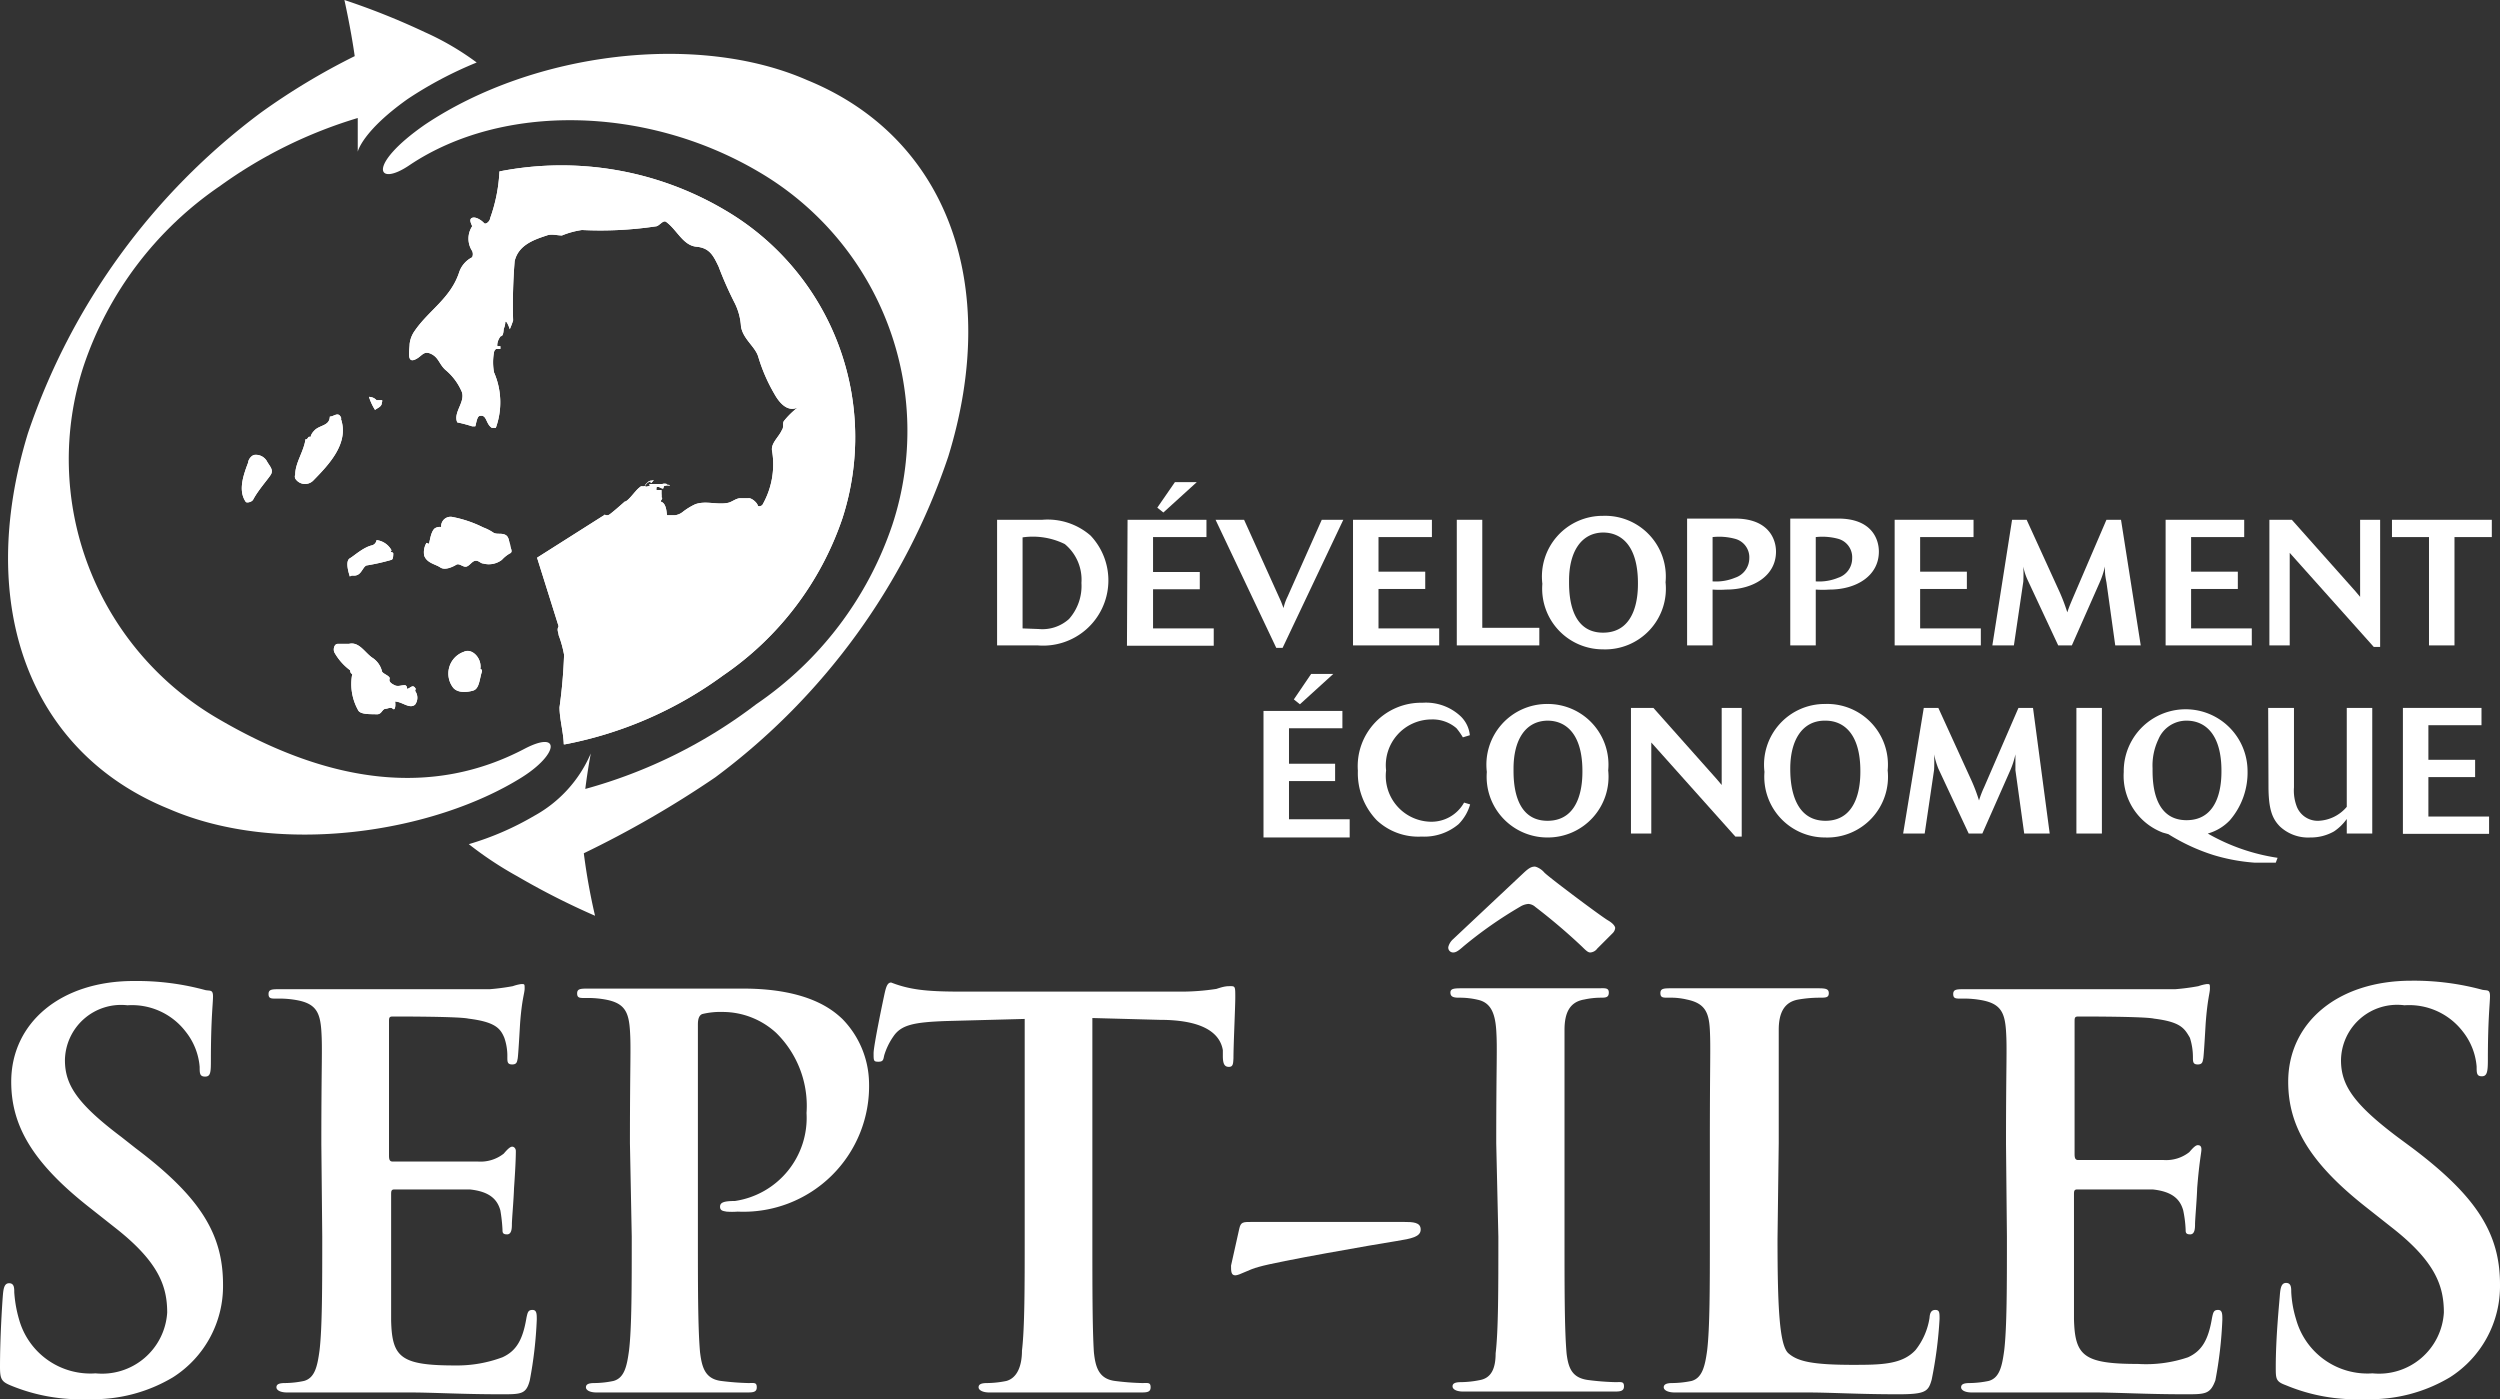 <svg xmlns="http://www.w3.org/2000/svg" xmlns:xlink="http://www.w3.org/1999/xlink" viewBox="0 0 82.39 46.11"><rect x="0" y="0" width="82.39" height="46.11" fill="#333333" stroke="none"/><defs><style>.cls-1{fill:none;}.cls-2,.cls-4{fill:#fff;}.cls-3{clip-path:url(#clip-path);}.cls-4{fill-rule:evenodd;}</style><clipPath id="clip-path" transform="translate(0 0)"><rect class="cls-1" width="82.39" height="46.11"/></clipPath></defs><g id="Layer_2" data-name="Layer 2"><g id="Layer_1-2" data-name="Layer 1"><path class="cls-2" d="M41.64,27.6h2.84V27h-2V25.74H44v-.57H42.48V24h1.76v-.57h-2.6Zm1-4.55.2.16,1.1-1h-.73Z" transform="translate(0 0)"/><g class="cls-3"><path class="cls-4" d="M48.25,26.45a1.23,1.23,0,0,1-1.13.63,1.51,1.51,0,0,1-1.44-1.69,1.51,1.51,0,0,1,1.49-1.68A1.2,1.2,0,0,1,48,24a2.28,2.28,0,0,1,.21.3l.23-.07a1,1,0,0,0-.32-.64,1.67,1.67,0,0,0-1.24-.43,2.09,2.09,0,0,0-2.13,2.24,2.24,2.24,0,0,0,.62,1.63,2,2,0,0,0,1.48.54,1.75,1.75,0,0,0,1.22-.41,1.52,1.52,0,0,0,.38-.65Z" transform="translate(0 0)"/><path class="cls-4" d="M51,23.2a2,2,0,0,0-2,2.24,2,2,0,0,0,2,2.16A2,2,0,0,0,53,25.39,2,2,0,0,0,51,23.2m0,.55c.61,0,1.15.44,1.15,1.66,0,.28,0,1.64-1.15,1.64s-1.12-1.4-1.12-1.72c0-.93.38-1.57,1.12-1.58" transform="translate(0 0)"/><path class="cls-4" d="M53.75,27.47h.67v-3l2.77,3.1h.21V23.33h-.66v2.54l-.16-.19-2.09-2.35h-.74Z" transform="translate(0 0)"/><path class="cls-4" d="M60.15,23.2a2,2,0,0,0-2,2.24,2,2,0,0,0,2,2.16,2,2,0,0,0,2.06-2.21,2,2,0,0,0-2.05-2.19m0,.55c.61,0,1.15.44,1.15,1.66,0,.28,0,1.64-1.15,1.64S59,25.65,59,25.33c0-.93.39-1.57,1.12-1.58" transform="translate(0 0)"/><path class="cls-4" d="M62.72,27.47h.71l.31-2.1a5,5,0,0,0,0-.51,2.79,2.79,0,0,0,.14.47l1,2.14h.45l.91-2.06a2.72,2.72,0,0,0,.18-.55c0,.21,0,.28,0,.52l.29,2.09h.84L67,23.33h-.48l-1.13,2.61a3.34,3.34,0,0,0-.17.44,5.55,5.55,0,0,0-.24-.64l-1.1-2.41h-.48Z" transform="translate(0 0)"/><rect class="cls-2" x="68.43" y="23.33" width="0.84" height="4.14"/><path class="cls-4" d="M75.06,28.27a6.55,6.55,0,0,1-2.3-.8,1.59,1.59,0,0,0,.73-.44,2.41,2.41,0,0,0,.58-1.64,2,2,0,1,0-4.08.05,2,2,0,0,0,1.29,2l.18.05a6.45,6.45,0,0,0,1.49.69,6.24,6.24,0,0,0,1.35.25H75Zm-3-4.52c.61,0,1.15.44,1.15,1.65,0,.29,0,1.63-1.15,1.63s-1.12-1.38-1.12-1.71a2,2,0,0,1,.19-.95,1,1,0,0,1,.93-.62" transform="translate(0 0)"/><path class="cls-4" d="M74.76,25.9c0,.76.12,1.08.38,1.34a1.36,1.36,0,0,0,1,.36,1.55,1.55,0,0,0,.78-.2,1.64,1.64,0,0,0,.42-.41v.48h.84V23.33h-.84v3.26a1.29,1.29,0,0,1-.93.46.74.74,0,0,1-.71-.45,1.47,1.47,0,0,1-.1-.65V23.33h-.85Z" transform="translate(0 0)"/><polygon class="cls-4" points="79.19 27.48 82.03 27.48 82.03 26.91 80.03 26.91 80.03 25.61 81.57 25.61 81.57 25.04 80.03 25.04 80.03 23.9 81.78 23.9 81.78 23.33 79.19 23.33 79.19 27.48"/><path class="cls-4" d="M32.86,21.27H34.2a2.15,2.15,0,0,0,1.74-3.62,2.15,2.15,0,0,0-1.59-.52H32.86Zm.84-.56v-3a2.38,2.38,0,0,1,1.39.22,1.52,1.52,0,0,1,.55,1.28,1.64,1.64,0,0,1-.41,1.19,1.31,1.31,0,0,1-1,.33Z" transform="translate(0 0)"/><path class="cls-4" d="M37.14,21.28H40v-.57H38V19.42h1.54v-.57H38V17.7h1.76v-.57h-2.6Zm1-4.55.2.16,1.1-1h-.72Z" transform="translate(0 0)"/><path class="cls-4" d="M40.06,17.13l2,4.22h.21l2-4.22h-.71l-1.13,2.54a1.63,1.63,0,0,0-.13.37l-.08-.21L41,17.13Z" transform="translate(0 0)"/><polygon class="cls-4" points="44.59 21.27 47.43 21.27 47.43 20.71 45.43 20.71 45.43 19.41 46.97 19.41 46.97 18.84 45.43 18.84 45.43 17.7 47.19 17.7 47.19 17.13 44.59 17.13 44.59 21.27"/><polygon class="cls-4" points="48.01 21.27 50.73 21.27 50.73 20.69 48.85 20.69 48.85 17.13 48.01 17.13 48.01 21.27"/><path class="cls-4" d="M52.83,17a2,2,0,0,0-2,2.24,2,2,0,0,0,2,2.16,2,2,0,0,0,2.06-2.21A2,2,0,0,0,52.83,17m0,.55c.61,0,1.15.44,1.15,1.67,0,.28,0,1.63-1.15,1.63s-1.12-1.4-1.12-1.72c0-.93.39-1.57,1.12-1.58" transform="translate(0 0)"/><path class="cls-4" d="M55.6,21.27h.84V19.43a3.14,3.14,0,0,0,.45,0c.9,0,1.64-.46,1.64-1.25,0-.43-.26-1.09-1.35-1.09H55.6Zm.84-3.57a2,2,0,0,1,.75.06.63.63,0,0,1,.46.64.68.68,0,0,1-.47.64,1.64,1.64,0,0,1-.74.12Z" transform="translate(0 0)"/><path class="cls-4" d="M59,21.27h.84V19.43a3.14,3.14,0,0,0,.45,0c.9,0,1.63-.46,1.63-1.25,0-.43-.25-1.09-1.34-1.09H59Zm.84-3.57a2,2,0,0,1,.75.06.63.63,0,0,1,.45.64.67.67,0,0,1-.46.64,1.64,1.64,0,0,1-.74.12Z" transform="translate(0 0)"/><polygon class="cls-4" points="62.44 21.27 65.28 21.27 65.28 20.71 63.28 20.71 63.28 19.41 64.82 19.41 64.82 18.84 63.28 18.84 63.28 17.7 65.04 17.7 65.04 17.13 62.44 17.13 62.44 21.27"/><path class="cls-4" d="M65.66,21.27h.71l.31-2.1a4.77,4.77,0,0,0,0-.5,1.9,1.9,0,0,0,.15.46l1,2.14h.45l.91-2.06a2.85,2.85,0,0,0,.18-.54c0,.2,0,.27.05.52l.29,2.08h.84l-.65-4.14h-.48L68.3,19.74c-.08.19-.11.26-.17.44a6.34,6.34,0,0,0-.24-.64l-1.1-2.41h-.48Z" transform="translate(0 0)"/><polygon class="cls-4" points="71.37 21.27 74.21 21.27 74.21 20.71 72.21 20.71 72.21 19.41 73.75 19.41 73.75 18.84 72.21 18.84 72.21 17.7 73.96 17.7 73.96 17.13 71.37 17.13 71.37 21.27"/><path class="cls-4" d="M74.79,21.27h.67V18.22l2.77,3.1h.21V17.13h-.66v2.54l-.16-.19-2.09-2.35h-.74Z" transform="translate(0 0)"/><polygon class="cls-4" points="78.83 17.7 80.05 17.7 80.05 21.27 80.89 21.27 80.89 17.7 82.12 17.7 82.12 17.13 78.83 17.13 78.83 17.7"/><path class="cls-4" d="M2.9,46.11a5.12,5.12,0,0,0,2.8-.72,3.56,3.56,0,0,0,1.65-3.06c0-1.67-.76-2.89-2.88-4.49L4,37.47c-1.46-1.1-1.86-1.72-1.86-2.53A1.85,1.85,0,0,1,4.2,33.13,2.23,2.23,0,0,1,6.12,34a2.14,2.14,0,0,1,.46,1.16c0,.21,0,.32.18.32s.19-.14.19-.53c0-1.37.07-1.88.07-2.11s-.09-.18-.25-.21a8.54,8.54,0,0,0-2.34-.3C2,32.32.37,33.71.37,35.65c0,1.42.67,2.65,2.6,4.16l.81.64c1.46,1.14,1.73,1.95,1.73,2.81a2.15,2.15,0,0,1-2.36,2A2.44,2.44,0,0,1,.63,43.49a4.18,4.18,0,0,1-.16-.9c0-.14,0-.3-.17-.3s-.19.2-.21.46S0,44.09,0,45.05c0,.39.05.48.33.6a6,6,0,0,0,2.57.46" transform="translate(0 0)"/><path class="cls-4" d="M10.62,40.76c0,1.62,0,3-.09,3.75-.07.51-.15.9-.51,1a3.15,3.15,0,0,1-.63.07c-.21,0-.28.05-.28.14s.12.17.35.17.81,0,1.22,0,.8,0,1,0c.52,0,1.07,0,1.83,0s1.72.06,3,.06c.67,0,.83,0,.95-.46a13.51,13.51,0,0,0,.23-2c0-.18,0-.32-.14-.32s-.16.07-.2.26c-.12.72-.33,1.09-.79,1.3A4.28,4.28,0,0,1,15,45c-1.8,0-2.08-.27-2.11-1.48,0-.51,0-2.13,0-2.73V39.37c0-.1,0-.17.1-.17.43,0,2.17,0,2.5,0,.65.07.9.33,1,.69a5.26,5.26,0,0,1,.07.63c0,.09,0,.16.15.16s.16-.19.16-.34.06-.82.07-1.18C17,38.32,17,38,17,37.93s-.05-.14-.12-.14-.16.09-.28.23a1.24,1.24,0,0,1-.85.26c-.4,0-2.42,0-2.81,0-.1,0-.12-.07-.12-.2V33.68c0-.13,0-.18.12-.18.35,0,2.2,0,2.5.07.88.11,1.05.32,1.18.63a1.82,1.82,0,0,1,.1.64c0,.15,0,.24.16.24s.16-.1.18-.19.07-1,.08-1.16c.06-.81.15-1,.15-1.15s0-.15-.11-.15a1.43,1.43,0,0,0-.28.07,7.23,7.23,0,0,1-.76.1c-.33,0-3.83,0-4.39,0l-1.11,0H9.23c-.26,0-.38,0-.38.16s.1.15.29.15a3.2,3.2,0,0,1,.69.06c.58.12.72.4.76,1s0,1.05,0,3.73Z" transform="translate(0 0)"/><path class="cls-4" d="M20.82,40.76c0,1.62,0,3-.09,3.75-.07.51-.15.9-.51,1a3.15,3.15,0,0,1-.63.07c-.21,0-.28.05-.28.14s.12.17.35.17c.7,0,1.81,0,2.22,0s1.56,0,2.72,0c.2,0,.34,0,.34-.17s-.09-.14-.28-.14a8.64,8.64,0,0,1-.9-.07c-.53-.07-.63-.46-.69-.95C23,43.77,23,42.38,23,40.76v-7c0-.2.05-.3.14-.34a2.53,2.53,0,0,1,.68-.07,2.61,2.61,0,0,1,1.76.69,3.37,3.37,0,0,1,1,2.64,2.77,2.77,0,0,1-2.36,2.9c-.37,0-.49.05-.49.19s.12.14.21.16a2.3,2.3,0,0,0,.37,0,4.14,4.14,0,0,0,4.33-4.26,3.08,3.08,0,0,0-.88-2.09c-.28-.26-1.08-1-3.27-1-.81,0-1.83,0-2.55,0-.5,0-1.61,0-2.54,0-.26,0-.38,0-.38.16s.1.15.29.15a3.2,3.2,0,0,1,.69.06c.58.12.72.4.76,1s0,1.05,0,3.73Z" transform="translate(0 0)"/><path class="cls-4" d="M33.77,40.76c0,1.62,0,3-.09,3.75,0,.51-.16.9-.51,1a3.26,3.26,0,0,1-.64.07c-.21,0-.28.05-.28.14s.13.17.35.17c.71,0,1.82,0,2.22,0s1.6,0,2.76,0c.2,0,.34,0,.34-.17s-.09-.14-.28-.14a8.43,8.43,0,0,1-.9-.07c-.53-.07-.64-.46-.69-.95C36,43.77,36,42.38,36,40.76V33.55l2.22.06c1.56,0,2,.52,2.08,1v.19c0,.27.06.36.2.36s.14-.11.15-.29c0-.45.06-1.67.06-2s0-.37-.14-.37-.21,0-.48.09a7.64,7.64,0,0,1-1.21.09h-7c-.58,0-1.24,0-1.75-.09a3.75,3.75,0,0,1-.76-.21c-.11,0-.16.11-.21.33s-.37,1.75-.37,2,0,.28.16.28.16-.07.19-.21a2.21,2.21,0,0,1,.3-.62c.26-.39.69-.47,1.71-.51l2.62-.07Z" transform="translate(0 0)"/><path class="cls-4" d="M41.26,40.27c-.3,0-.37,0-.42.23l-.27,1.21c0,.18,0,.32.14.32s.43-.19.78-.28c.61-.18,3.83-.74,4.53-.85.5-.08.8-.14.8-.38s-.25-.25-.57-.25Z" transform="translate(0 0)"/><path class="cls-4" d="M49.38,40.76c0,1.71,0,3.1-.09,3.84,0,.51-.15.81-.51.88a3.24,3.24,0,0,1-.63.07c-.21,0-.28.05-.28.14s.12.17.35.17c.7,0,1.81,0,2.22,0s1.58,0,2.74,0c.19,0,.34,0,.34-.17s-.09-.14-.29-.14a8.44,8.44,0,0,1-.89-.07c-.53-.07-.65-.39-.71-.86-.07-.76-.07-2.15-.07-3.86V37.67c0-2.68,0-3.17,0-3.73s.17-.92.65-1a2.61,2.61,0,0,1,.53-.06c.17,0,.28,0,.28-.17s-.14-.14-.37-.14c-.67,0-1.71,0-2.15,0s-1.62,0-2.28,0c-.28,0-.42,0-.42.14s.1.17.28.17a2.59,2.59,0,0,1,.63.07c.39.09.56.39.6,1s0,1.05,0,3.73Zm1.2-12.2c-.11,0-.2.05-.37.21s-2.13,2-2.32,2.18a.51.51,0,0,0-.16.26.16.16,0,0,0,.16.18c.09,0,.17-.05.35-.21a13.77,13.77,0,0,1,1.86-1.3.6.6,0,0,1,.27-.09.38.38,0,0,1,.23.1,19.53,19.53,0,0,1,1.54,1.31c.14.14.2.19.27.19a.31.31,0,0,0,.23-.13l.51-.51a.27.27,0,0,0,.08-.17s0-.11-.24-.25-2-1.46-2.1-1.58-.26-.19-.31-.19" transform="translate(0 0)"/><path class="cls-4" d="M58.62,37.67c0-2.68,0-3.17,0-3.73s.18-.92.65-1a4.11,4.11,0,0,1,.69-.06c.21,0,.31,0,.31-.15s-.12-.16-.37-.16c-.68,0-2,0-2.39,0s-1.58,0-2.41,0c-.26,0-.38,0-.38.16s.1.15.29.15a2.29,2.29,0,0,1,.58.06c.58.12.73.4.76,1s0,1.05,0,3.73v3.1c0,1.61,0,3-.09,3.74-.07.51-.16.9-.51,1a3.26,3.26,0,0,1-.64.07c-.2,0-.28.05-.28.14s.13.17.36.17.8,0,1.21,0,.81,0,1,0c.72,0,1.36,0,2.15,0s1.7.06,3,.06c.91,0,1-.09,1.11-.48a13.91,13.91,0,0,0,.26-2c0-.21,0-.3-.14-.3s-.18.11-.19.26a2.26,2.26,0,0,1-.46,1.06c-.44.48-1.13.49-2.06.49-1.37,0-1.83-.12-2.13-.38s-.36-1.54-.36-3.78Z" transform="translate(0 0)"/><path class="cls-4" d="M66.14,40.76c0,1.62,0,3-.09,3.75-.07.51-.15.9-.51,1a3.24,3.24,0,0,1-.63.07c-.21,0-.28.05-.28.14s.12.17.35.17l1.21,0c.43,0,.81,0,1,0,.52,0,1.07,0,1.82,0s1.73.06,3,.06c.67,0,.83,0,1-.46a13.51,13.51,0,0,0,.23-2c0-.18,0-.32-.14-.32s-.16.07-.2.26c-.12.72-.33,1.09-.79,1.3a4.3,4.3,0,0,1-1.65.22c-1.8,0-2.08-.27-2.11-1.48,0-.51,0-2.13,0-2.73V39.37c0-.1,0-.17.1-.17.43,0,2.17,0,2.5,0,.65.07.9.33,1,.69a3.88,3.88,0,0,1,.08.63c0,.09,0,.16.15.16s.16-.19.16-.34.06-.82.07-1.18c.07-.89.14-1.17.14-1.28s-.05-.14-.12-.14-.16.09-.28.23a1.23,1.23,0,0,1-.84.26c-.41,0-2.43,0-2.82,0-.1,0-.12-.07-.12-.2V33.68c0-.13,0-.18.12-.18.35,0,2.2,0,2.5.07.88.11,1,.32,1.18.63a2.09,2.09,0,0,1,.1.64c0,.15,0,.24.16.24s.16-.1.18-.19.07-1,.08-1.16c.06-.81.14-1,.14-1.15s0-.15-.1-.15a1.43,1.43,0,0,0-.28.07,7.23,7.23,0,0,1-.76.1c-.33,0-3.83,0-4.4,0l-1.1,0H64.75c-.26,0-.38,0-.38.16s.1.15.29.15a3.2,3.2,0,0,1,.69.06c.58.12.72.4.76,1s0,1.05,0,3.73Z" transform="translate(0 0)"/><path class="cls-4" d="M77.94,46.11a5.12,5.12,0,0,0,2.8-.72,3.56,3.56,0,0,0,1.65-3.06c0-1.67-.76-2.89-2.88-4.49l-.5-.37c-1.46-1.1-1.86-1.72-1.86-2.53a1.85,1.85,0,0,1,2.09-1.81,2.23,2.23,0,0,1,1.92.86,2.14,2.14,0,0,1,.46,1.16c0,.21,0,.32.17.32s.2-.14.2-.53c0-1.37.07-1.88.07-2.11s-.09-.18-.25-.21a8.61,8.61,0,0,0-2.34-.3c-2.44,0-4.06,1.39-4.06,3.33,0,1.42.67,2.65,2.6,4.16l.81.64c1.46,1.14,1.72,1.95,1.72,2.81a2.14,2.14,0,0,1-2.35,2,2.44,2.44,0,0,1-2.52-1.78,3.64,3.64,0,0,1-.16-.9c0-.14,0-.3-.17-.3s-.19.2-.21.46S75,44.09,75,45.05c0,.39,0,.48.33.6a6,6,0,0,0,2.57.46" transform="translate(0 0)"/><path class="cls-2" d="M11.82,3.88A15.21,15.21,0,0,0,7.25,6.13a11.67,11.67,0,0,0-4.49,5.92,9.89,9.89,0,0,0,4.4,11.62c3.71,2.18,7.11,2.6,10.14,1,1.18-.61,1.11.18-.09.94-2.91,1.83-8,2.63-11.64,1.05C1,24.81-.83,20,.92,14.28A21.93,21.93,0,0,1,8.6,3.71a22,22,0,0,1,3.09-1.86C11.56.93,11.35,0,11.35,0A23.83,23.83,0,0,1,14,1.06a9.09,9.09,0,0,1,1.71,1,12.83,12.83,0,0,0-2.27,1.2C11.93,4.33,11.79,5,11.79,5s0-.54,0-1.16" transform="translate(0 0)"/><path class="cls-2" d="M19.29,26a16.46,16.46,0,0,0,5.63-2.79,11.64,11.64,0,0,0,4.49-5.92A9.89,9.89,0,0,0,25,5.66c-3.7-2.18-8.44-2.27-11.5-.22-1.1.75-1.41,0,.5-1.33,3.6-2.41,9-3.05,12.6-1.47,4.61,1.88,6.4,6.74,4.65,12.41a21.84,21.84,0,0,1-7.68,10.57,33.7,33.7,0,0,1-4.33,2.5,20.3,20.3,0,0,0,.37,2.06,24.62,24.62,0,0,1-2.56-1.3,11.85,11.85,0,0,1-1.6-1.06,9.57,9.57,0,0,0,2.15-.93,4.25,4.25,0,0,0,1.87-2.06s-.1.52-.18,1.16" transform="translate(0 0)"/><path class="cls-4" d="M18.62,24.53a12.94,12.94,0,0,0,5.21-2.27,10.25,10.25,0,0,0,3.93-5.17A8.67,8.67,0,0,0,23.9,6.93a10.58,10.58,0,0,0-7.44-1.28,5.27,5.27,0,0,1-.31,1.55c0,.08-.14.22-.2.15s-.26-.22-.39-.17,0,.24,0,.28a.74.74,0,0,0,0,.81.25.25,0,0,1,0,.21.86.86,0,0,0-.43.5c-.28.85-1,1.25-1.46,1.92a.92.92,0,0,0-.17.44c0,.17-.1.61.15.52s.29-.32.55-.2.27.34.48.53a1.9,1.9,0,0,1,.52.68c.18.35-.28.71-.13,1.05a4.43,4.43,0,0,1,.49.13s.08,0,.1,0,.05-.32.14-.34c.25-.07.2.26.41.39,0,0,.12,0,.13,0a2.47,2.47,0,0,0-.06-1.83,1.84,1.84,0,0,1,0-.66.16.16,0,0,1,.07-.11c.06,0,.12,0,.14,0l0-.09-.1,0a.31.31,0,0,1,0-.08.52.52,0,0,1,.11-.25c.07,0,.09-.09.1-.24a.65.65,0,0,0,.05-.18c0-.18.12.08.15.19a3,3,0,0,0,.11-.29,17.94,17.94,0,0,1,.05-1.95c.12-.53.63-.71,1.06-.85.15-.06.34,0,.5,0a2.71,2.71,0,0,1,.66-.18,12.38,12.38,0,0,0,2.43-.12c.11,0,.24-.22.34-.15.36.26.56.78,1,.82s.56.3.73.65A12,12,0,0,0,24.22,10a2,2,0,0,1,.2.76c.07.42.47.66.57,1a5.56,5.56,0,0,0,.53,1.22c.16.29.43.61.77.45a2.67,2.67,0,0,0-.45.44c-.06.07,0,.21-.07.3-.11.25-.39.45-.32.72a2.69,2.69,0,0,1-.33,1.76s-.13.08-.15,0-.2-.25-.31-.23l-.26,0c-.14,0-.27.12-.4.15-.36.08-.74-.08-1.09.05a2.08,2.08,0,0,0-.42.26.51.51,0,0,1-.24.1c-.09,0-.23,0-.26,0s0-.36-.19-.44c0,0-.05,0,0-.07s0-.08,0-.07a.48.48,0,0,0,0-.12c0-.06,0-.07,0-.13l-.09,0s-.05,0-.07,0,0-.1,0-.1.05,0,.07,0,.11.06.14.05,0-.09.07-.09a.26.26,0,0,1,.15,0c0-.06-.07,0-.1-.06a.23.23,0,0,0-.14,0s-.05,0-.07,0,0,0-.08,0,0,0-.08,0-.05,0-.07,0-.07,0-.11,0,0,.07,0,.07h-.06a.09.09,0,0,1-.11,0c.06-.08.09-.12.13-.13s.05-.06.06,0,.05,0,.09-.05,0,0-.07,0-.14.07-.18.12,0,.06-.09.07a.13.13,0,0,0-.07,0,1,1,0,0,0-.18.17c-.05.05-.27.34-.35.33-.19.17-.41.36-.51.43a.14.14,0,0,1-.15,0s-.06.05-.07.05L17.7,18.38l.71,2.26c-.07.12,0,.21,0,.29a3.69,3.69,0,0,1,.18.65,16.59,16.59,0,0,1-.15,1.73c0,.38.13.83.14,1.22M16.8,17.9c0,.14.13.29,0,.34a1.09,1.09,0,0,0-.26.21.71.71,0,0,1-.62.12c-.08,0-.14-.1-.25-.09s-.18.15-.29.19-.24-.12-.34-.06-.37.2-.53.09-.44-.14-.53-.39a.6.6,0,0,1,.06-.39c0-.06.06,0,.09,0s.05-.37.19-.5a.29.29,0,0,1,.22-.05.31.31,0,0,1,.38-.33,3.88,3.88,0,0,1,1,.34,1.66,1.66,0,0,1,.35.18c.12.06.26,0,.39.07s.11.25.17.39Zm-.92,4.24c-.08.24-.08.56-.29.62s-.5.08-.65-.09a.76.76,0,0,1,.35-1.19c.26-.13.6.21.54.57,0,0,.07,0,.05.09m-2.18.56c-.1-.18-.18,0-.29,0a.1.1,0,0,0-.06-.12c-.14,0-.23.06-.35,0s-.19-.12-.16-.21-.22-.16-.25-.24a.74.74,0,0,0-.33-.46c-.24-.17-.43-.53-.76-.45-.13,0-.26,0-.37,0s-.16.17-.11.28a1.86,1.86,0,0,0,.52.59s0,.11.07.12a1.76,1.76,0,0,0,.19,1.19c.07.16.44.13.61.14s.18-.17.29-.18.17-.07.25,0,.09-.15.07-.24c.23,0,.48.26.66.1a.38.38,0,0,0,0-.45m-.81-4.63c0,.08.09.05.09.1s0,.2-.06.21a7,7,0,0,1-.79.18c-.12,0-.17.22-.3.3s-.2,0-.28.07c-.07-.21-.14-.52,0-.6s.45-.37.74-.43a.21.21,0,0,0,.14-.17.65.65,0,0,1,.5.35Zm-.3-4.8c-.05.09-.14.11-.21.17a1.89,1.89,0,0,1-.2-.43.34.34,0,0,1,.25.11s.13,0,.17,0,0,.07,0,.11m-1.35.49c.29.81-.39,1.52-.91,2.05a.38.38,0,0,1-.59-.07.17.17,0,0,1,0-.13c0-.39.28-.75.34-1.17.07.05.08-.13.16-.06a.45.45,0,0,1,.12-.21c.17-.2.51-.15.52-.47.14,0,.29-.19.38.06M8.79,15.19c.09.17.24.29.13.46s-.41.5-.58.82c-.05.08-.21.11-.24.07-.26-.37-.08-.88.08-1.3,0-.09.11-.25.23-.25a.42.42,0,0,1,.38.2" transform="translate(0 0)"/><path class="cls-2" d="M18.62,24.53a12.94,12.94,0,0,0,5.21-2.27,10.25,10.25,0,0,0,3.93-5.17A8.67,8.67,0,0,0,23.9,6.93a10.58,10.58,0,0,0-7.44-1.28,5.27,5.27,0,0,1-.31,1.55c0,.08-.14.22-.2.15s-.26-.22-.39-.17,0,.24,0,.28a.74.74,0,0,0,0,.81.25.25,0,0,1,0,.21.86.86,0,0,0-.43.5c-.28.85-1,1.25-1.46,1.92a.92.92,0,0,0-.17.44c0,.17-.1.61.15.52s.29-.32.55-.2.27.34.48.53a1.9,1.9,0,0,1,.52.68c.18.35-.28.71-.13,1.05a4.43,4.43,0,0,1,.49.13s.08,0,.1,0,.05-.32.14-.34c.25-.07.2.26.41.39,0,0,.12,0,.13,0a2.47,2.47,0,0,0-.06-1.83,1.84,1.84,0,0,1,0-.66.16.16,0,0,1,.07-.11c.06,0,.12,0,.14,0l0-.09-.1,0a.31.31,0,0,1,0-.08.52.52,0,0,1,.11-.25c.07,0,.09-.09.1-.24a.65.65,0,0,0,.05-.18c0-.18.12.08.15.19a3,3,0,0,0,.11-.29,17.94,17.94,0,0,1,.05-1.95c.12-.53.63-.71,1.06-.85.15-.06.34,0,.5,0a2.71,2.71,0,0,1,.66-.18,12.38,12.38,0,0,0,2.43-.12c.11,0,.24-.22.34-.15.36.26.56.78,1,.82s.56.3.73.65A12,12,0,0,0,24.22,10a2,2,0,0,1,.2.76c.07.42.47.66.57,1a5.56,5.56,0,0,0,.53,1.22c.16.29.43.61.77.45a2.67,2.67,0,0,0-.45.44c-.06.07,0,.21-.07.3-.11.25-.39.45-.32.72a2.69,2.69,0,0,1-.33,1.76s-.13.08-.15,0-.2-.25-.31-.23l-.26,0c-.14,0-.27.12-.4.15-.36.08-.74-.08-1.09.05a2.08,2.08,0,0,0-.42.26.51.51,0,0,1-.24.1c-.09,0-.23,0-.26,0s0-.36-.19-.44c0,0-.05,0,0-.07s0-.08,0-.07a.48.48,0,0,0,0-.12c0-.06,0-.07,0-.13l-.09,0s-.05,0-.07,0,0-.1,0-.1.05,0,.07,0,.11.06.14.05,0-.09.07-.09a.26.26,0,0,1,.15,0c0-.06-.07,0-.1-.06a.23.23,0,0,0-.14,0s-.05,0-.07,0,0,0-.08,0,0,0-.08,0-.05,0-.07,0-.07,0-.11,0,0,.07,0,.07h-.06a.09.09,0,0,1-.11,0c.06-.08.09-.12.13-.13s.05-.06.06,0,.05,0,.09-.05,0,0-.07,0-.14.07-.18.12,0,.06-.09.07a.13.13,0,0,0-.07,0,1,1,0,0,0-.18.17c-.05.05-.27.34-.35.33-.19.17-.41.36-.51.43a.14.14,0,0,1-.15,0s-.06.05-.07.05L17.7,18.38l.71,2.26c-.07.12,0,.21,0,.29a3.69,3.69,0,0,1,.18.65,16.59,16.59,0,0,1-.15,1.73c0,.38.13.83.14,1.22M16.8,17.9c0,.14.13.29,0,.34a1.09,1.09,0,0,0-.26.21.71.71,0,0,1-.62.12c-.08,0-.14-.1-.25-.09s-.18.15-.29.19-.24-.12-.34-.06-.37.2-.53.09-.44-.14-.53-.39a.6.6,0,0,1,.06-.39c0-.06.06,0,.09,0s.05-.37.19-.5a.29.29,0,0,1,.22-.05.31.31,0,0,1,.38-.33,3.88,3.88,0,0,1,1,.34,1.66,1.66,0,0,1,.35.18c.12.06.26,0,.39.07s.11.25.17.39Zm-.92,4.24c-.08.24-.08.56-.29.62s-.5.08-.65-.09a.76.76,0,0,1,.35-1.19c.26-.13.6.21.54.57,0,0,.07,0,.05.09m-2.18.56c-.1-.18-.18,0-.29,0a.1.1,0,0,0-.06-.12c-.14,0-.23.06-.35,0s-.19-.12-.16-.21-.22-.16-.25-.24a.74.74,0,0,0-.33-.46c-.24-.17-.43-.53-.76-.45-.13,0-.26,0-.37,0s-.16.17-.11.28a1.86,1.86,0,0,0,.52.59s0,.11.07.12a1.76,1.76,0,0,0,.19,1.19c.07.16.44.13.61.14s.18-.17.29-.18.17-.07.25,0,.09-.15.07-.24c.23,0,.48.26.66.1a.38.38,0,0,0,0-.45m-.81-4.63c0,.08.09.05.09.1s0,.2-.06.21a7,7,0,0,1-.79.18c-.12,0-.17.22-.3.3s-.2,0-.28.07c-.07-.21-.14-.52,0-.6s.45-.37.74-.43a.21.21,0,0,0,.14-.17.65.65,0,0,1,.5.35Zm-.3-4.8c-.05.09-.14.11-.21.17a1.89,1.89,0,0,1-.2-.43.34.34,0,0,1,.25.11s.13,0,.17,0,0,.07,0,.11m-1.35.49c.29.81-.39,1.52-.91,2.05a.38.38,0,0,1-.59-.07.17.17,0,0,1,0-.13c0-.39.28-.75.34-1.17.07.05.08-.13.16-.06a.45.45,0,0,1,.12-.21c.17-.2.51-.15.52-.47.14,0,.29-.19.38.06M8.79,15.19c.09.17.24.29.13.46s-.41.5-.58.82c-.05.08-.21.11-.24.07-.26-.37-.08-.88.08-1.3,0-.09.11-.25.23-.25a.42.42,0,0,1,.38.2" transform="translate(0 0)"/></g></g></g></svg>